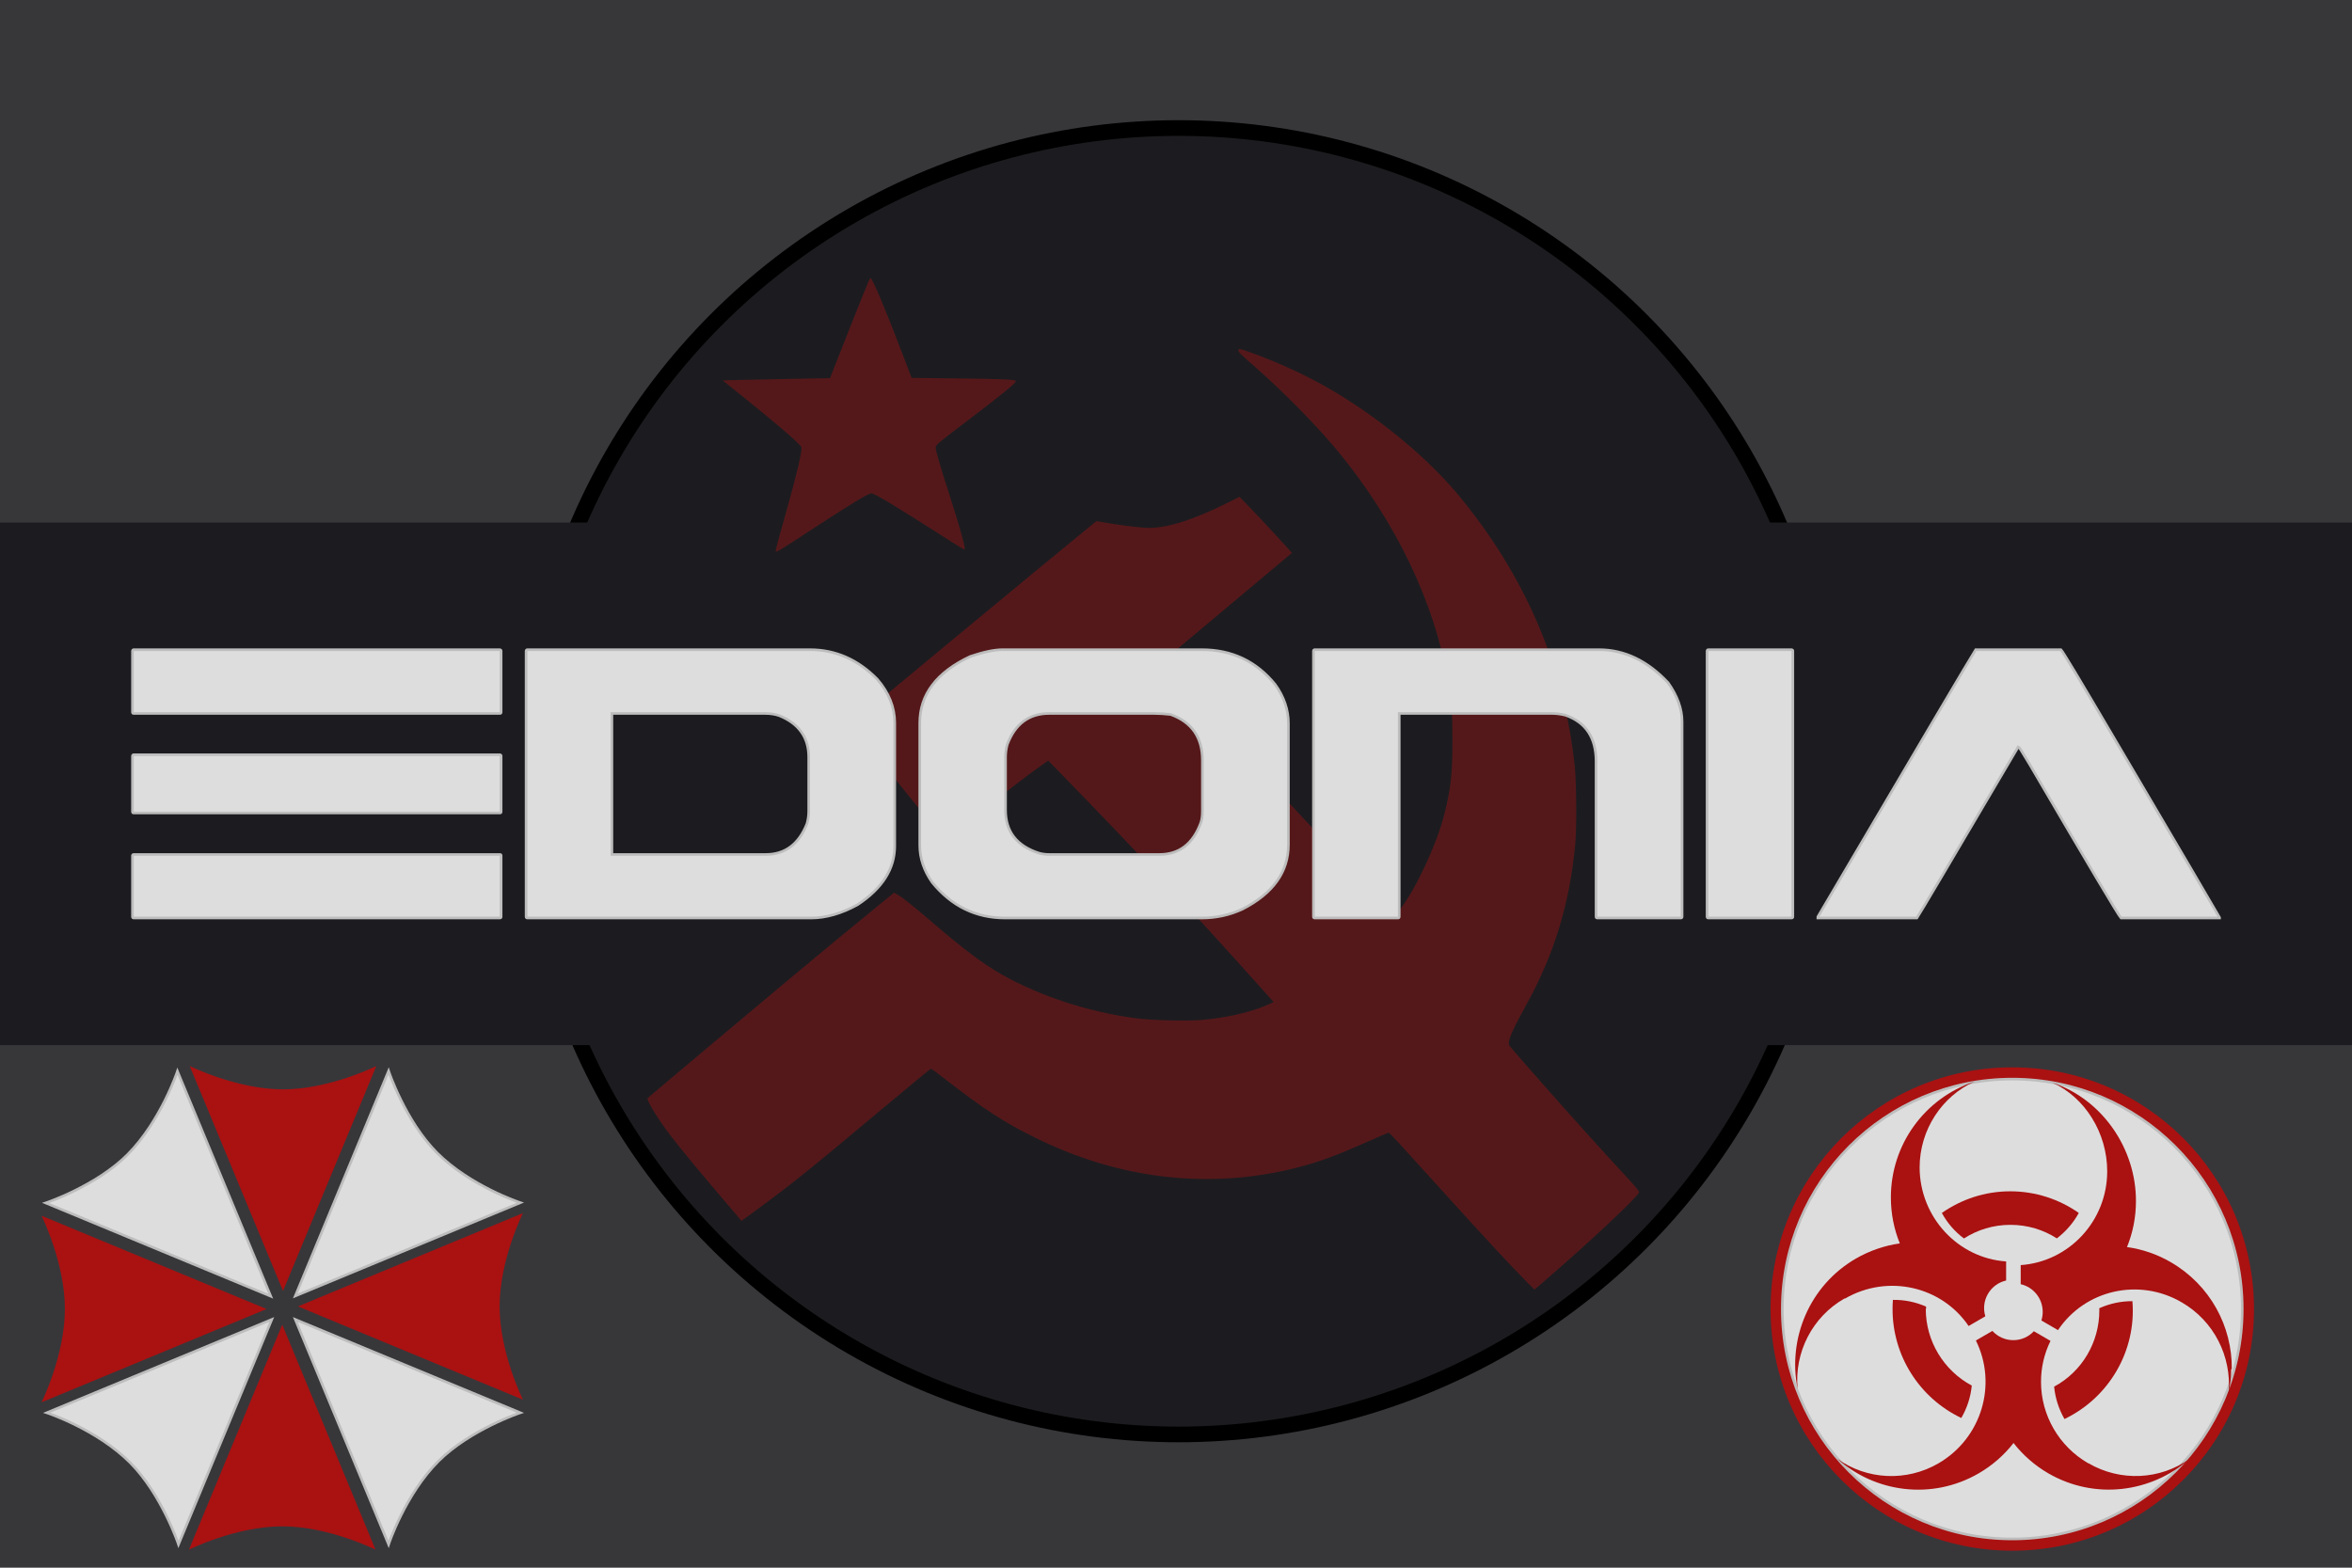 <svg width="900" height="600" version="1.1" xmlns="http://www.w3.org/2000/svg">
 <title>GeoBrol - Drapeau de la république d'Edonia - Resident Evil (fictif)</title>
  <style>.b{fill:#37373a;}.t{fill:#1c1c20;}
 .r{opacity:0.4}
    .j{fill:url(#c);stroke:#bdbdbd}
    .k{fill:url(#d)}</style>
  <defs>
    <radialGradient id="d" cx="150" cy="150" r="150" gradientTransform="matrix(-0.138, 0, 0, -0.138, -1745.893, -467.826)" gradientUnits="userSpaceOnUse">
      <stop stop-color="#c00" offset="0.3"></stop>
      <stop stop-color="#a11" offset="0.7"></stop>
    </radialGradient>
    <radialGradient id="c" cx="150" cy="150" r="150" gradientTransform="matrix(-0.166, 0, 0, -0.166, -248.972, -50.54)" gradientUnits="userSpaceOnUse">
      <stop stop-color="#ddd" offset="0.3"></stop>
      <stop stop-color="#fff" offset="0.6"></stop>
      <stop stop-color="#ddd" offset="0.9"></stop>
    </radialGradient>
  </defs>
  <path class="b" d="M900 0H0v600h900z"></path>
  <g class="t">
    <circle cx="451" cy="299" r="250" stroke="#000" stroke-width="6"></circle>
    <path d="M0 200h900v200H0z"></path>
  </g>
  <g class="k r">
    <path d="M 331.937 108.781 C 330.941 110.981 324.237 127.781 319.637 139.581 L 317.617 144.741 L 303.917 144.982 C 296.397 145.103 287.117 145.314 283.417 145.405 L 276.537 145.586 L 285.537 152.836 C 298.837 163.536 306.237 170.036 306.637 171.136 C 307.029 172.376 305.067 180.856 301.047 195.136 C 297.787 206.736 296.817 210.336 296.817 210.836 C 296.817 211.652 297.693 211.138 311.717 201.926 C 325.217 193.106 332.217 188.826 333.417 188.826 C 334.657 188.826 341.717 193.086 360.117 204.826 C 367.877 209.806 369.207 210.596 369.207 210.206 C 369.207 208.666 366.877 200.426 363.467 189.906 C 360.177 179.806 358.027 172.406 358.027 171.306 C 358.027 170.309 358.721 169.706 370.727 160.606 C 383.727 150.726 389.227 146.206 388.727 145.806 C 388.153 145.232 383.387 145.021 366.627 144.84 L 348.827 144.628 L 346.017 137.228 C 339.257 119.428 333.817 106.428 333.117 106.428 C 333.026 106.428 332.452 107.488 331.847 108.758 L 331.937 108.781 Z" style="stroke-width: 1;"></path>
    <path d="M 473.937 134.081 C 473.635 134.534 474.39 135.291 481.037 141.121 C 491.337 150.181 504.837 163.921 512.537 173.421 C 534.137 199.821 548.937 230.721 553.937 260.021 C 555.537 269.351 555.777 272.421 555.777 283.621 C 555.777 296.421 555.143 302.021 552.547 312.121 C 549.797 322.921 541.947 339.921 536.047 347.621 L 533.877 350.521 L 530.437 347.021 C 522.227 338.601 470.837 283.221 459.737 270.921 C 449.037 258.921 445.237 254.021 445.737 252.721 C 445.979 252.148 449.397 249.251 473.237 229.321 C 484.837 219.631 494.337 211.621 494.337 211.621 C 494.337 211.41 482.337 198.421 478.437 194.421 L 474.297 190.161 L 468.767 192.911 C 455.667 199.401 445.267 202.511 438.167 202.001 C 434.847 201.79 427.567 200.851 422.967 200.041 L 419.557 199.467 L 414.967 203.187 C 400.967 214.587 325.767 276.887 325.767 277.087 C 325.737 277.208 360.967 321.187 361.567 321.687 C 361.748 321.898 362.687 321.173 374.267 311.687 C 383.867 303.837 392.567 297.087 398.567 292.887 L 401.107 291.107 L 406.117 296.237 C 434.217 325.037 456.017 348.437 483.717 379.437 L 487.337 383.517 L 485.647 384.302 C 479.367 387.232 469.747 389.502 460.147 390.342 C 454.287 390.856 440.547 390.524 434.547 389.708 C 416.547 387.288 398.447 381.428 383.747 373.208 C 376.557 369.188 369.047 363.608 356.747 353.008 C 349.557 346.848 345.447 343.558 343.447 342.408 L 342.147 341.653 L 337.227 345.643 C 327.347 353.703 311.527 366.743 300.927 375.643 C 292.227 382.893 248.827 419.343 247.827 420.243 C 247.193 420.817 251.607 428.093 256.527 434.543 C 260.177 439.373 269.027 450.043 282.027 465.243 L 283.747 467.233 L 289.157 463.303 C 303.357 452.903 310.957 446.703 338.157 423.903 C 347.977 415.693 356.057 409.003 356.257 409.003 C 356.378 409.003 358.157 410.333 360.247 411.933 C 376.847 424.833 384.147 429.533 396.347 435.533 C 428.347 451.333 462.547 455.333 495.647 447.033 C 504.407 444.833 510.947 442.443 523.347 436.933 C 527.607 435.033 531.227 433.493 531.377 433.493 C 531.709 433.493 535.337 437.423 549.477 453.093 C 566.277 471.693 578.477 484.893 584.677 491.093 L 587.187 493.573 L 592.777 488.713 C 608.977 474.713 625.977 458.713 627.177 456.413 C 627.388 456.051 626.301 454.693 622.437 450.493 C 612.437 439.693 602.637 428.793 592.737 417.593 C 576.537 399.193 577.337 400.193 577.337 399.293 C 577.337 397.423 579.117 393.523 584.067 384.493 C 594.767 365.093 600.567 346.093 602.767 323.293 C 603.341 317.403 603.25 299.793 602.616 293.593 C 598.626 254.993 583.316 219.593 557.316 188.593 C 544.916 173.993 526.616 159.093 508.016 148.393 C 499.586 143.563 489.616 138.943 479.616 135.293 C 474.906 133.573 474.116 133.363 473.876 133.813 L 473.937 134.081 Z" style="stroke-width: 1;"></path>
  </g>
  <g class="j">
    <path d="m67.9 410s-6.38 19.1-19.1 31.9c-12.1 12.1-31.3 18.5-31.3 18.5l86.1 35.7-35.7-86.1z"></path>
    <path d="m104 505-35.7 86.1s-6.38-19.1-18.5-31.3c-12.8-12.8-31.9-19.1-31.9-19.1l86.1-35.7z"></path>
    <path d="m113 505 86.1 35.7s-19.1 6.38-31.3 18.5c-12.8 12.8-19.1 31.9-19.1 31.9l-35.7-86.1z"></path>
    <path d="m113 496 35.7-86.1s6.38 19.1 18.5 31.3c12.8 12.8 31.9 19.1 31.9 19.1l-86.1 35.7z"></path>
  </g>
  <g class="k">
    <path d="m144 408s-17.9 8.93-35.7 8.93-35.7-8.93-35.7-8.93l35.7 86.1 35.7-86.1z"></path>
    <path d="m102 501-86.1 35.7s8.93-17.9 8.93-35.7-8.93-35.7-8.93-35.7l86.1 35.7z"></path>
    <path d="m108 507 35.7 86.1s-17.9-8.93-35.7-8.93-35.7 8.93-35.7 8.93l35.7-86.1z"></path>
    <path d="m114 500 86.1-35.7s-8.93 17.9-8.93 35.7 8.93 35.7 8.93 35.7l-86.1-35.7z"></path>
  </g>
  <circle class="k" cx="770" cy="501" r="92.5"></circle>
  <circle class="j" cx="770" cy="501" r="88"></circle>
  <g class="k">
    <path d="m787 474c3.48-2.62 6.37-5.96 8.45-9.77-7.43-5.22-16.5-8.28-26.2-8.28-9.77 0-18.7 3.06-26.2 8.28 2.08 3.83 4.96 7.16 8.46 9.77 5.12-3.3 11.2-5.22 17.8-5.22 6.57 0 12.7 1.92 17.8 5.22"></path>
    <path d="m816 498c-4.38-0.027-8.69 0.894-12.7 2.7 6e-3 0.271 0.02 0.533 0.02 0.804 0.017 12.2-6.63 23.5-17.3 29.2 0.415 4.35 1.77 8.58 3.96 12.4 17.1-8.22 27.5-26.1 26-45"></path>
    <path d="m737 501c0-0.306 0.014-0.616 0.022-0.917-3.99-1.77-8.32-2.65-12.7-2.58-0.086 1.15-0.129 2.34-0.129 3.5-0.025 17.8 10.2 34 26.3 41.7 2.21-3.78 3.58-8 4.01-12.4-10.8-5.79-17.6-17.1-17.6-29.3"></path>
    <path d="m706 497c16.4-9.49 37-4.7 47.3 10.5l6.39-3.71c-1.82-6.02 1.82-12.3 7.96-13.7v-7.3c-18.4-1.25-33-16.9-33.1-35.9 2e-3 -14.6 8.6-27.3 20.9-32.9l-0.095 0.034c0.032-0.015 0.064-0.029 0.095-0.045-19 6.35-31.9 24.1-31.9 44.3v0.01c0 6.24 1.22 12.2 3.42 17.6-5.9 0.832-11.6 2.81-16.8 5.8-17.8 10.3-26.2 30.7-22.3 49.9-1.34-14 5.65-27.6 17.9-34.6"></path>
    <path d="m854 524c0.161-16.3-8.17-32.1-23.3-40.9-5.15-3-10.8-4.98-16.8-5.81 2.22-5.44 3.43-11.4 3.43-17.6v-8e-3c0.03-20.1-12.9-38.9-31.9-45.3 0.03 0.017 0.061 0.032 0.094 0.047l-0.094-0.034c12.4 5.63 20.9 19.2 20.9 33.9-3e-3 19-14.6 34.6-33.1 35.9v7.3c4.94 1.14 8.43 5.53 8.42 10.6 0 1.15-0.176 2.26-0.505 3.29l6.35 3.69c10.3-15.4 31-20.2 47.4-10.6 12.2 7.07 19.1 20.6 17.9 34.6v-5e-3 0.021c0.63-3 0.948-6.02 0.977-9.05"></path>
    <path d="m799 560c-11.1-6.43-18-18.3-18-31.1-0.021-5.45 1.22-10.8 3.63-15.7l-6.37-3.7c-2.03 2.19-4.89 3.43-7.87 3.42-3.04 3e-3 -5.95-1.29-7.99-3.54l-6.32 3.67c8.33 16.8 2.19 37.4-14.3 47-12.2 7.1-27.4 6.41-38.8-1.78 14.5 13 36.3 16 54.2 5.61 5.13-2.98 9.66-6.91 13.3-11.6 3.66 4.68 8.17 8.62 13.3 11.6 17.8 10.3 39.5 7.46 54.2-5.61l-0.07 0.049 0.07-0.058c-11.4 8.18-26.6 8.88-38.8 1.78"></path>
  </g>
  <path d="M 51.166 248.656 L 191.275 248.656 C 191.595 248.72 191.754 248.879 191.754 249.135 L 191.754 272.582 C 191.754 272.9 191.595 273.06 191.275 273.06 L 51.166 273.06 C 50.847 273.06 50.687 272.9 50.687 272.582 L 50.687 249.135 C 50.751 248.815 50.911 248.656 51.166 248.656 Z M 51.166 288.851 L 191.275 288.851 C 191.595 288.915 191.754 289.074 191.754 289.33 L 191.754 310.672 C 191.754 310.99 191.595 311.15 191.275 311.15 L 51.166 311.15 C 50.847 311.15 50.687 310.99 50.687 310.672 L 50.687 289.33 C 50.751 289.01 50.911 288.851 51.166 288.851 Z M 51.166 327.037 L 191.275 327.037 C 191.595 327.037 191.754 327.164 191.754 327.42 L 191.754 350.867 C 191.754 351.185 191.595 351.345 191.275 351.345 L 51.166 351.345 C 50.847 351.345 50.687 351.185 50.687 350.867 L 50.687 327.42 C 50.751 327.164 50.911 327.037 51.166 327.037 Z M 201.791 248.656 L 309.936 248.656 C 319.698 248.656 328.28 252.42 335.68 259.949 C 340.146 265.117 342.379 270.699 342.379 276.697 L 342.379 323.783 C 342.379 332.523 337.626 340.02 328.12 346.273 C 321.931 349.654 316.029 351.345 310.415 351.345 L 201.791 351.345 C 201.473 351.345 201.313 351.185 201.313 350.867 L 201.313 249.135 C 201.377 248.815 201.537 248.656 201.791 248.656 Z M 234.139 273.06 L 234.139 327.037 L 292.997 327.037 C 300.398 327.037 305.662 323.113 308.788 315.265 C 309.234 313.67 309.457 312.075 309.457 310.48 L 309.457 289.808 C 309.457 282.279 305.725 276.984 298.26 273.922 C 296.666 273.347 294.815 273.06 292.709 273.06 L 234.139 273.06 Z M 383.629 248.656 L 459.904 248.656 C 471.388 248.656 480.735 253.09 487.945 261.959 C 491.327 266.68 493.017 271.656 493.017 276.888 L 493.017 323.304 C 493.017 333.704 487.18 341.902 475.504 347.9 C 470.591 350.196 465.391 351.345 459.904 351.345 L 384.586 351.345 C 373.421 351.345 364.138 346.815 356.736 337.756 C 353.546 333.226 351.951 328.504 351.951 323.592 L 351.951 276.697 C 351.951 265.787 358.395 257.301 371.283 251.24 C 376.387 249.517 380.503 248.656 383.629 248.656 Z M 384.777 289.808 L 384.777 310.002 C 384.777 318.296 389.084 323.814 397.697 326.558 C 398.909 326.877 400.185 327.037 401.525 327.037 L 443.634 327.037 C 451.163 327.037 456.427 323.049 459.425 315.074 C 459.872 313.925 460.095 312.394 460.095 310.48 L 460.095 290.957 C 460.095 282.215 456.044 276.377 447.941 273.443 C 445.581 273.187 443.507 273.06 441.72 273.06 L 401.525 273.06 C 393.805 273.06 388.446 277.016 385.447 284.928 C 385.001 286.522 384.777 288.149 384.777 289.808 Z M 503.067 248.656 L 611.882 248.656 C 621.58 248.656 630.384 252.867 638.296 261.289 C 641.869 266.329 643.655 271.305 643.655 276.219 L 643.655 350.867 C 643.655 351.185 643.496 351.345 643.177 351.345 L 611.212 351.345 C 610.893 351.345 610.733 351.185 610.733 350.867 L 610.733 291.435 C 610.733 282.375 606.841 276.473 599.057 273.73 C 597.207 273.283 595.517 273.06 593.985 273.06 L 535.415 273.06 L 535.415 350.867 C 535.415 351.185 535.256 351.345 534.936 351.345 L 503.067 351.345 C 502.749 351.345 502.589 351.185 502.589 350.867 L 502.589 249.135 C 502.653 248.815 502.812 248.656 503.067 248.656 Z M 653.693 248.656 L 685.562 248.656 C 685.882 248.72 686.041 248.879 686.041 249.135 L 686.041 350.867 C 686.041 351.185 685.882 351.345 685.562 351.345 L 653.693 351.345 C 653.374 351.345 653.214 351.185 653.214 350.867 L 653.214 249.135 C 653.278 248.815 653.438 248.656 653.693 248.656 Z M 756.001 248.656 L 788.636 248.656 C 789.274 249.23 796.005 260.427 808.829 282.248 C 834.733 326.207 848.228 349.176 849.312 351.154 L 849.312 351.345 L 811.605 351.345 C 810.712 350.452 799.068 330.865 776.673 292.584 C 773.93 287.99 772.494 285.693 772.366 285.693 C 747.165 328.504 734.213 350.388 733.511 351.345 L 695.613 351.345 L 695.613 350.867 C 734.405 284.959 754.534 250.889 756.001 248.656 Z" class="j"></path>
</svg>
